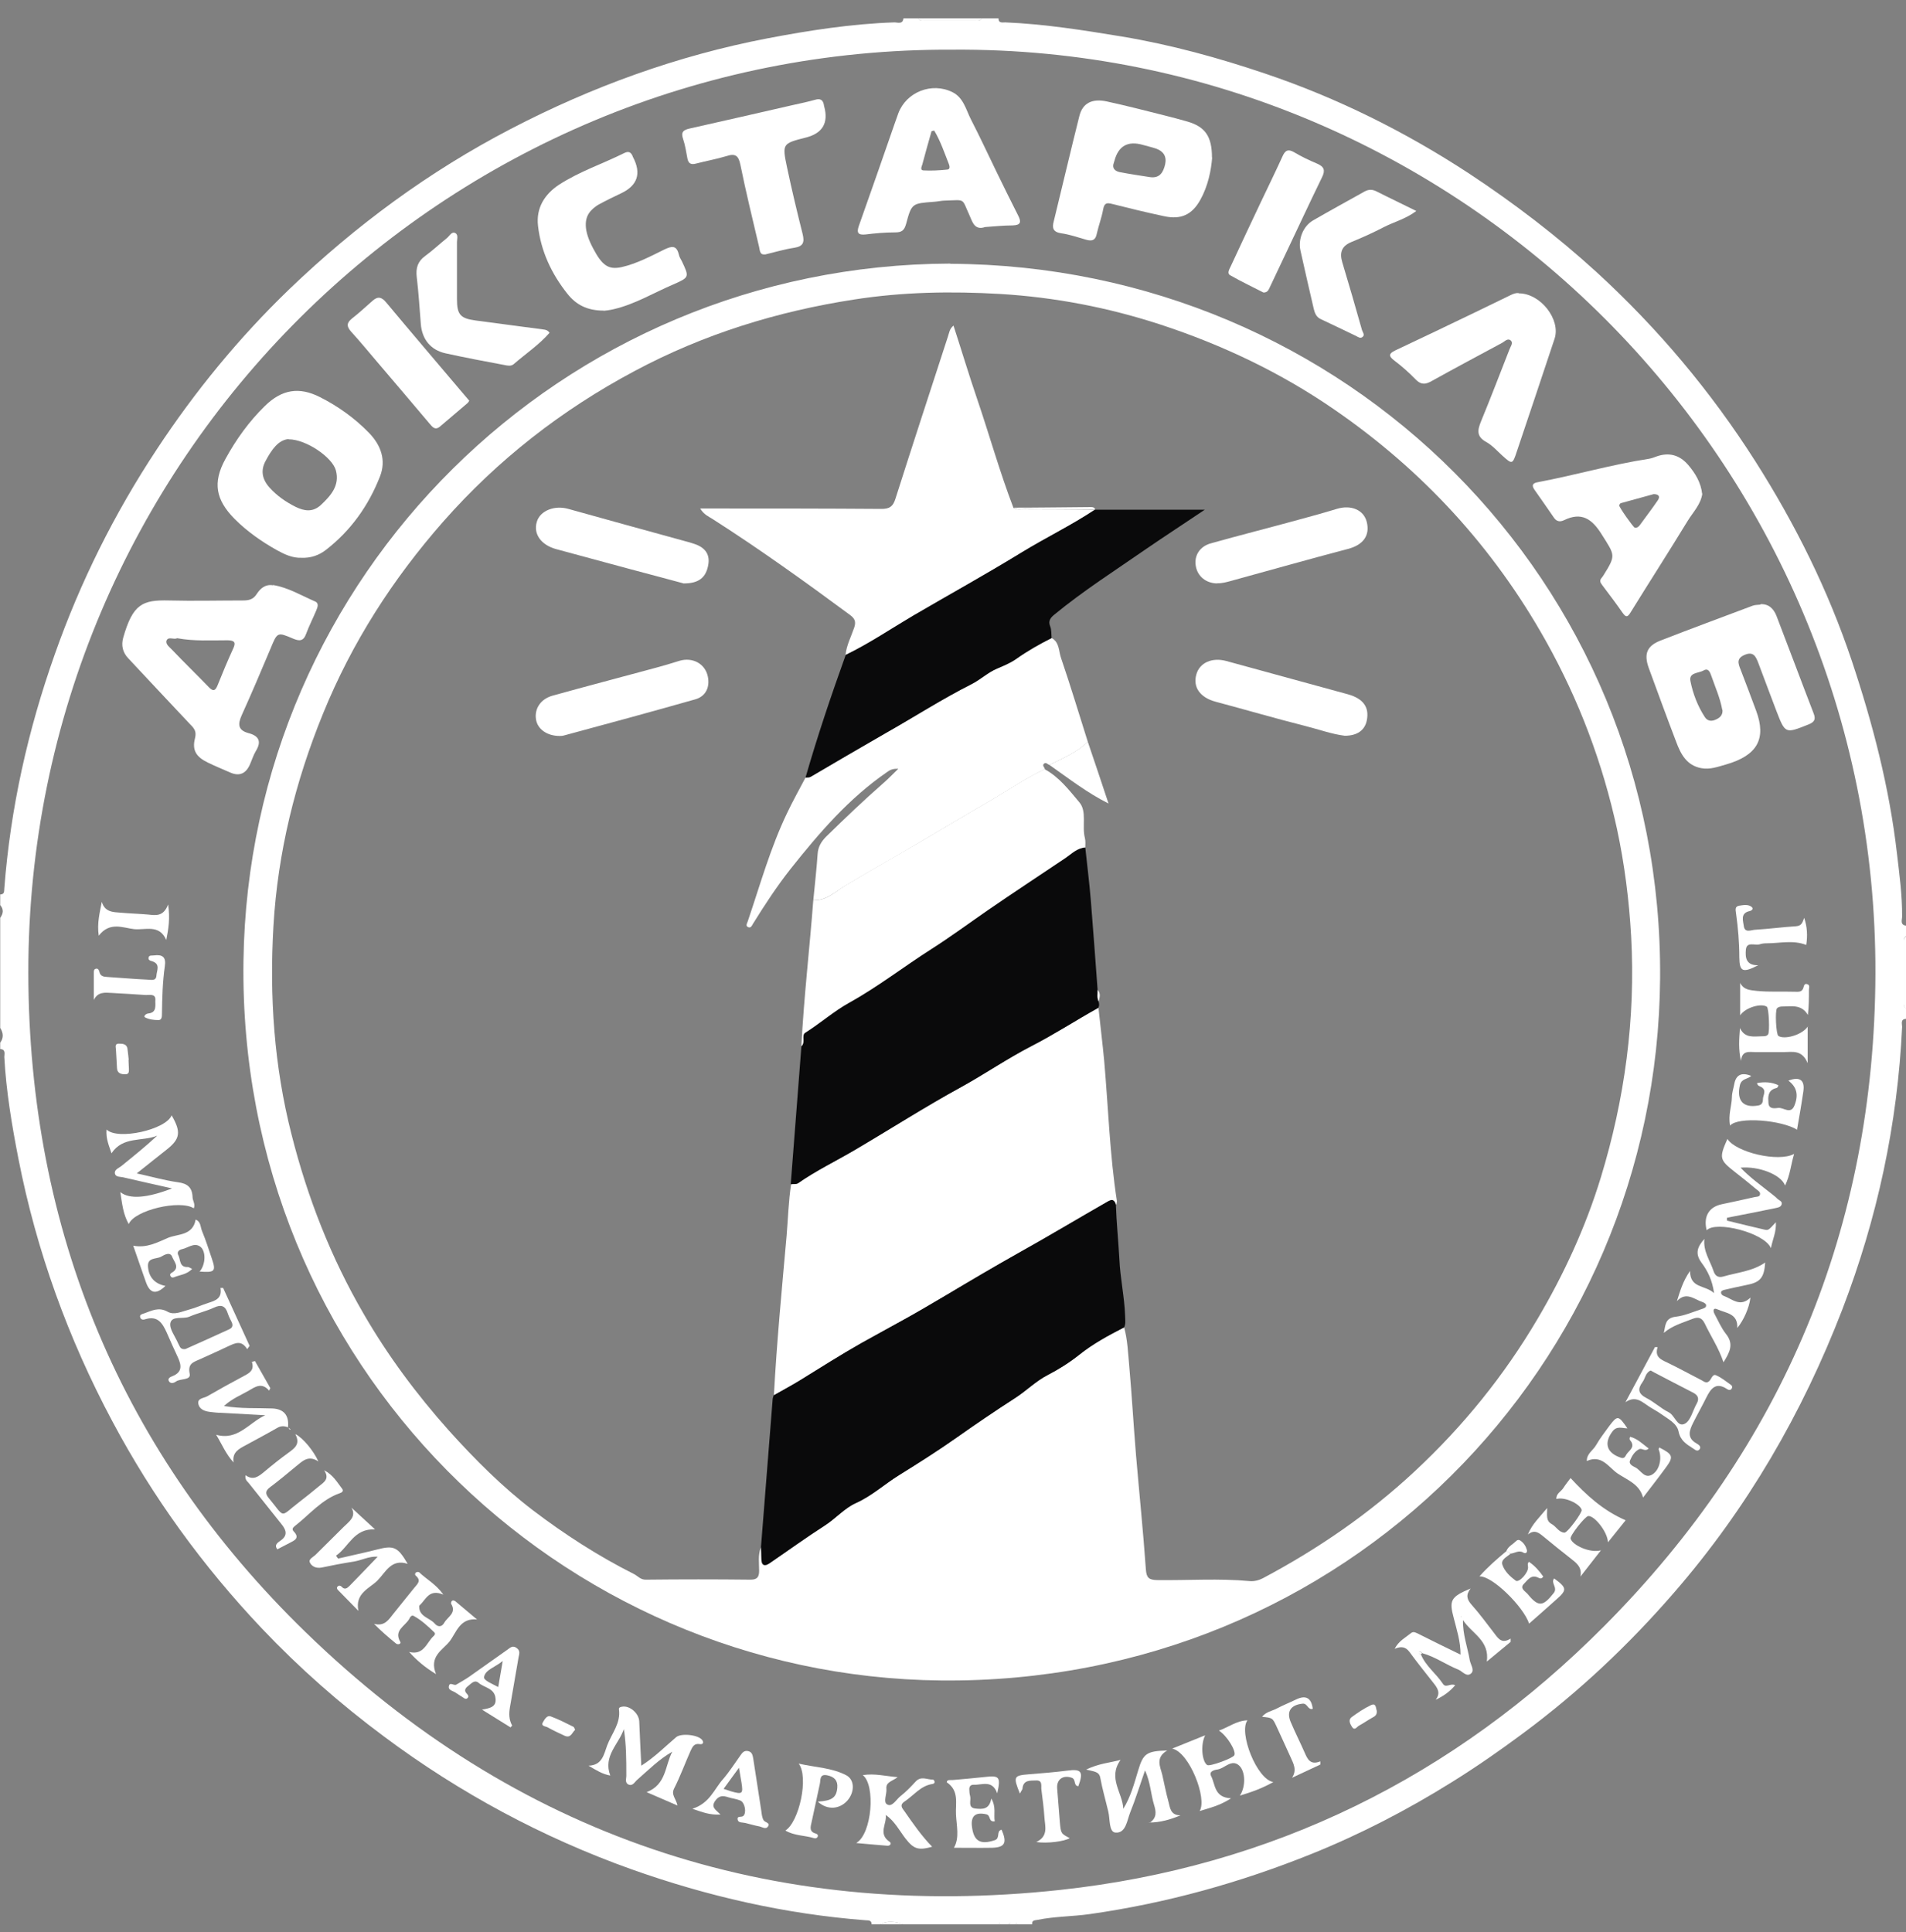 <svg width="73" height="74" viewBox="0 0 73 74" fill="none" xmlns="http://www.w3.org/2000/svg">
<rect x="0" y="0" width="73" height="74" fill="#808080" stroke="none"/>
<g clip-path="url(#clip0_649_6502)">
<path d="M33.383 73.7C33.383 73.535 33.265 73.551 33.155 73.543C30.073 73.307 27.093 72.623 24.192 71.593C20.78 70.374 17.619 68.676 14.718 66.514C13.035 65.264 11.471 63.888 10.032 62.371C7.768 59.98 5.849 57.339 4.301 54.43C2.61 51.261 1.399 47.912 0.708 44.39C0.456 43.1 0.236 41.795 0.165 40.482C0.165 40.364 0.228 40.191 0.008 40.176V39.932C0.149 39.743 0.126 39.555 0.008 39.366V35.152C0.126 34.987 0.149 34.83 0.008 34.664V34.256C0.173 34.256 0.157 34.138 0.165 34.028C0.401 30.946 1.069 27.966 2.099 25.057C3.074 22.289 4.379 19.671 5.999 17.218C7.469 14.986 9.159 12.926 11.086 11.07C13.625 8.633 16.432 6.565 19.561 4.938C22.674 3.318 25.945 2.131 29.389 1.47C30.992 1.164 32.612 0.912 34.255 0.857C34.381 0.857 34.578 0.944 34.601 0.7H35.167C35.222 0.81 35.325 0.786 35.411 0.786C36.056 0.786 36.7 0.786 37.345 0.786C37.44 0.786 37.542 0.81 37.597 0.7H38.241C38.241 0.897 38.391 0.857 38.501 0.857C40.01 0.92 41.489 1.156 42.974 1.4C44.853 1.714 46.678 2.217 48.47 2.823C51.237 3.758 53.84 5.056 56.285 6.659C57.999 7.792 59.626 9.034 61.144 10.418C63.495 12.572 65.523 14.986 67.229 17.666C68.754 20.064 70.02 22.604 70.924 25.308C71.726 27.714 72.363 30.159 72.654 32.691C72.748 33.493 72.858 34.295 72.851 35.105C72.851 35.23 72.764 35.419 73 35.451V35.859C72.929 35.891 72.913 35.954 72.913 36.025C72.913 36.834 72.913 37.636 72.913 38.446C72.913 38.517 72.929 38.58 73 38.611V39.02C72.78 39.036 72.851 39.209 72.851 39.327C72.678 43.061 71.899 46.662 70.563 50.145C69.03 54.123 66.922 57.763 64.116 60.995C62.378 63 60.468 64.8 58.337 66.38C57.449 67.041 56.544 67.67 55.609 68.251C53.895 69.321 52.102 70.249 50.231 71.003C47.495 72.104 44.673 72.89 41.74 73.307C41.08 73.401 40.404 73.393 39.743 73.527C39.641 73.551 39.515 73.527 39.531 73.7H38.965L38.925 73.645L38.886 73.7H38.721C38.697 73.621 38.666 73.621 38.642 73.7H38.32C38.297 73.629 38.265 73.637 38.241 73.7H34.593C34.295 73.59 33.996 73.551 33.705 73.7H33.383ZM36.496 1.903C17.061 1.801 1.061 17.588 1.085 37.267C1.101 47.126 4.662 55.672 11.707 62.512C19.718 70.296 29.499 73.59 40.624 72.379C48.722 71.499 55.703 68.055 61.45 62.268C68.306 55.373 71.797 46.992 71.829 37.29C71.891 17.674 55.868 1.761 36.488 1.903H36.496Z" fill="white"/>
<path d="M73 38.619C72.929 38.588 72.913 38.525 72.913 38.454C72.913 37.644 72.913 36.842 72.913 36.032C72.913 35.962 72.929 35.899 73 35.867V38.619Z" fill="white"/>
<path d="M37.596 0.7C37.541 0.81 37.439 0.786 37.345 0.786C36.7 0.786 36.055 0.786 35.411 0.786C35.316 0.786 35.214 0.81 35.167 0.7H37.596Z" fill="white"/>
<path d="M33.705 73.7C34.004 73.55 34.303 73.59 34.593 73.7H33.705Z" fill="white"/>
<path d="M38.241 73.7C38.265 73.637 38.296 73.629 38.32 73.7H38.241Z" fill="white"/>
<path d="M38.65 73.7C38.674 73.621 38.705 73.621 38.729 73.7H38.65Z" fill="white"/>
<path d="M38.886 73.7L38.925 73.645L38.964 73.7H38.886Z" fill="white"/>
<path d="M36.402 10.103C51.537 10.174 63.7 22.258 63.582 37.471C63.471 52.252 51.537 64.517 36.033 64.36C21.417 64.21 9.113 52.236 9.325 36.803C9.529 22.077 21.488 10.15 36.394 10.095L36.402 10.103ZM43.054 50.837C43.187 51.316 43.203 51.82 43.25 52.315C43.352 53.455 43.415 54.595 43.51 55.735C43.635 57.197 43.785 58.652 43.887 60.106C43.91 60.429 44.005 60.507 44.312 60.515C45.499 60.531 46.686 60.444 47.865 60.554C48.03 60.57 48.219 60.523 48.368 60.444C50.483 59.32 52.441 57.976 54.194 56.34C56.042 54.618 57.614 52.677 58.896 50.499C59.902 48.793 60.728 47 61.309 45.105C62.229 42.094 62.646 39.012 62.473 35.859C62.394 34.468 62.221 33.1 61.931 31.748C61.38 29.216 60.476 26.818 59.21 24.554C57.198 20.961 54.485 18.012 51.104 15.685C49.052 14.27 46.819 13.209 44.445 12.43C42.448 11.778 40.404 11.385 38.321 11.259C36.449 11.149 34.578 11.18 32.715 11.471C29.759 11.927 26.944 12.8 24.31 14.207C21.519 15.693 19.066 17.604 16.975 19.978C15.041 22.179 13.484 24.601 12.376 27.321C11.306 29.939 10.638 32.652 10.473 35.466C10.316 38.155 10.496 40.821 11.165 43.446C11.778 45.868 12.674 48.164 13.932 50.326C14.86 51.93 15.961 53.408 17.195 54.791C18.186 55.892 19.247 56.954 20.411 57.842C21.621 58.762 22.911 59.595 24.287 60.287C24.436 60.366 24.538 60.507 24.743 60.499C26.079 60.484 27.416 60.484 28.752 60.499C29.012 60.499 29.075 60.382 29.075 60.154C29.075 59.863 29.027 59.556 29.138 59.273C29.138 59.422 29.153 59.572 29.153 59.713C29.153 59.957 29.279 60.004 29.46 59.878C30.175 59.399 30.867 58.888 31.591 58.424C31.999 58.164 32.337 57.771 32.762 57.575C33.375 57.292 33.863 56.843 34.429 56.498C35.176 56.034 35.923 55.562 36.646 55.051C37.385 54.532 38.124 54.029 38.879 53.541C39.303 53.266 39.657 52.905 40.113 52.669C40.538 52.449 40.939 52.197 41.316 51.898C41.843 51.474 42.44 51.151 43.038 50.845L43.054 50.837Z" fill="white"/>
<path d="M10.465 22.407C11.039 22.502 11.542 22.808 12.069 23.036C12.234 23.107 12.155 23.272 12.108 23.39C11.982 23.689 11.833 23.98 11.723 24.279C11.62 24.569 11.455 24.554 11.227 24.459C10.622 24.2 10.622 24.208 10.363 24.837C10.001 25.694 9.639 26.551 9.254 27.4C9.105 27.738 9.112 27.966 9.513 28.076C9.907 28.178 10.032 28.39 9.796 28.768C9.702 28.925 9.647 29.114 9.568 29.287C9.411 29.638 9.16 29.738 8.814 29.585C8.531 29.46 8.24 29.342 7.965 29.208C7.509 28.988 7.351 28.729 7.469 28.273C7.532 28.021 7.446 27.903 7.296 27.754C6.502 26.912 5.708 26.063 4.914 25.214C4.694 24.986 4.639 24.711 4.718 24.428C5.087 23.123 5.464 22.973 6.471 22.997C7.414 23.021 8.358 22.997 9.301 22.997C9.537 22.997 9.702 22.958 9.836 22.745C9.969 22.541 10.158 22.368 10.449 22.415L10.465 22.407ZM6.785 24.444C6.652 24.506 6.455 24.373 6.384 24.522C6.321 24.664 6.494 24.782 6.589 24.884C7.053 25.371 7.532 25.835 8.004 26.323C8.177 26.503 8.255 26.441 8.334 26.244C8.523 25.772 8.719 25.301 8.932 24.837C9.042 24.601 8.979 24.53 8.727 24.522C8.083 24.522 7.438 24.562 6.793 24.444H6.785Z" fill="white"/>
<path d="M67.425 23.139C67.755 23.123 67.936 23.327 68.039 23.587C68.518 24.829 68.982 26.079 69.462 27.321C69.556 27.557 69.485 27.659 69.265 27.746C68.377 28.1 68.377 28.107 68.039 27.235C67.803 26.622 67.575 26 67.339 25.379C67.245 25.136 67.15 24.939 66.82 25.081C66.505 25.214 66.568 25.403 66.663 25.639C66.867 26.166 67.064 26.692 67.26 27.219C67.661 28.296 67.307 28.933 66.105 29.279C65.798 29.365 65.491 29.483 65.161 29.42C64.603 29.318 64.375 28.886 64.202 28.422C63.84 27.478 63.494 26.527 63.148 25.584C62.952 25.041 63.078 24.735 63.604 24.53C64.776 24.074 65.947 23.642 67.119 23.201C67.213 23.162 67.331 23.17 67.433 23.154L67.425 23.139ZM65.963 27.188C65.884 26.739 65.696 26.323 65.546 25.89C65.499 25.757 65.436 25.568 65.248 25.678C65.059 25.788 64.674 25.749 64.744 26.087C64.839 26.566 65.019 27.038 65.295 27.463C65.397 27.62 65.554 27.636 65.719 27.557C65.884 27.486 65.987 27.376 65.971 27.188H65.963Z" fill="white"/>
<path d="M11.55 21.362C11.211 21.377 10.905 21.236 10.606 21.071C10.017 20.741 9.466 20.355 8.987 19.876C8.263 19.145 8.137 18.484 8.633 17.58C9.042 16.833 9.537 16.141 10.15 15.544C10.795 14.915 11.455 14.805 12.249 15.206C12.949 15.559 13.586 16.015 14.136 16.581C14.592 17.053 14.797 17.627 14.553 18.248C14.113 19.372 13.429 20.332 12.469 21.071C12.21 21.267 11.903 21.377 11.55 21.362ZM11.046 16.817C10.661 16.849 10.402 17.226 10.182 17.635C9.969 18.012 10.04 18.358 10.323 18.673C10.606 18.987 10.944 19.223 11.322 19.412C11.66 19.577 11.982 19.624 12.289 19.341C12.674 18.979 13.02 18.594 12.863 18.012C12.729 17.517 11.73 16.825 11.054 16.825L11.046 16.817Z" fill="white"/>
<path d="M46.426 6.031C46.387 6.526 46.269 7.123 45.97 7.658C45.648 8.232 45.224 8.421 44.579 8.279C43.918 8.138 43.266 7.98 42.613 7.815C42.401 7.76 42.299 7.76 42.252 8.012C42.197 8.326 42.079 8.633 42.008 8.947C41.961 9.199 41.835 9.246 41.607 9.183C41.285 9.089 40.962 8.979 40.632 8.932C40.325 8.884 40.294 8.719 40.357 8.484C40.687 7.139 41.002 5.787 41.34 4.442C41.465 3.947 41.827 3.766 42.385 3.884C43.148 4.049 43.903 4.246 44.657 4.435C44.933 4.505 45.2 4.576 45.475 4.655C46.151 4.851 46.419 5.213 46.419 6.038L46.426 6.031ZM44.052 6.785C44.422 6.832 44.555 6.597 44.626 6.29C44.689 5.991 44.563 5.795 44.28 5.692C44.115 5.637 43.942 5.598 43.777 5.551C43.2 5.383 42.836 5.585 42.684 6.156C42.684 6.156 42.668 6.211 42.66 6.235C42.582 6.439 42.7 6.549 42.873 6.589C43.266 6.667 43.659 6.722 44.052 6.785Z" fill="white"/>
<path d="M37.73 8.696C37.314 8.837 37.243 8.484 37.125 8.232C36.826 7.579 36.991 7.658 36.205 7.682C36.056 7.682 35.914 7.721 35.765 7.729C34.931 7.792 34.916 7.784 34.703 8.578C34.633 8.829 34.531 8.9 34.287 8.9C33.909 8.9 33.532 8.932 33.155 8.979C32.864 9.01 32.801 8.916 32.895 8.649C33.359 7.344 33.815 6.031 34.271 4.718C34.318 4.592 34.358 4.466 34.405 4.34C34.711 3.523 35.686 3.137 36.48 3.53C36.905 3.743 36.999 4.207 37.188 4.576C37.526 5.229 37.833 5.897 38.155 6.557C38.43 7.123 38.713 7.697 38.996 8.256C39.122 8.499 39.098 8.625 38.784 8.633C38.43 8.633 38.084 8.672 37.723 8.696H37.73ZM35.781 5.001L35.678 5.024C35.56 5.449 35.435 5.873 35.325 6.298C35.301 6.376 35.23 6.518 35.364 6.526C35.67 6.542 35.977 6.526 36.284 6.494C36.386 6.487 36.378 6.376 36.347 6.298C36.174 5.858 36.024 5.409 35.781 5.001Z" fill="white"/>
<path d="M65.201 18.893C65.146 19.317 64.847 19.608 64.635 19.954C63.92 21.126 63.181 22.274 62.457 23.445C62.347 23.626 62.284 23.665 62.151 23.477C61.899 23.115 61.632 22.761 61.364 22.407C61.286 22.305 61.254 22.227 61.349 22.124C61.364 22.108 61.38 22.085 61.396 22.061C61.899 21.259 61.86 21.283 61.349 20.473C60.979 19.876 60.578 19.593 59.902 19.923C59.753 19.994 59.619 19.978 59.517 19.828C59.273 19.475 59.029 19.121 58.778 18.767C58.668 18.61 58.668 18.508 58.896 18.468C60.319 18.201 61.718 17.792 63.149 17.572C63.251 17.556 63.354 17.517 63.456 17.478C63.935 17.313 64.336 17.431 64.659 17.808C64.934 18.13 65.146 18.484 65.193 18.916L65.201 18.893ZM63.338 18.924C62.929 19.034 62.505 19.152 62.08 19.27C62.048 19.278 62.025 19.325 62.017 19.357C62.001 19.412 62.552 20.19 62.607 20.206C62.701 20.23 62.764 20.167 62.811 20.104C63.039 19.789 63.275 19.483 63.495 19.16C63.582 19.027 63.55 18.932 63.346 18.924H63.338Z" fill="white"/>
<path d="M58.172 11.235C59.005 11.235 59.783 12.242 59.54 12.973C59.06 14.412 58.58 15.858 58.093 17.297C57.928 17.792 57.92 17.792 57.535 17.446C57.338 17.265 57.15 17.053 56.922 16.927C56.536 16.715 56.591 16.464 56.725 16.133C57.102 15.221 57.448 14.309 57.81 13.389C57.849 13.279 57.959 13.146 57.873 13.051C57.747 12.926 57.629 13.083 57.519 13.138C56.615 13.625 55.711 14.105 54.822 14.6C54.586 14.734 54.413 14.734 54.217 14.53C53.965 14.27 53.69 14.026 53.399 13.806C53.171 13.633 53.195 13.539 53.439 13.421C54.476 12.934 55.506 12.438 56.536 11.943C56.977 11.73 57.409 11.518 57.849 11.306C57.959 11.251 58.069 11.212 58.164 11.227L58.172 11.235Z" fill="white"/>
<path d="M23.122 11.896C22.485 11.896 22.061 11.668 21.731 11.251C21.125 10.488 20.716 9.623 20.606 8.649C20.528 7.972 20.85 7.446 21.408 7.076C22.195 6.565 23.083 6.274 23.916 5.858C24.081 5.779 24.168 5.834 24.231 5.983C24.231 5.999 24.239 6.007 24.247 6.023C24.572 6.646 24.417 7.108 23.783 7.406C23.5 7.54 23.224 7.674 22.949 7.823C22.847 7.878 22.745 7.957 22.659 8.043C22.344 8.35 22.36 8.845 22.713 9.506C23.067 10.182 23.311 10.339 23.814 10.229C24.396 10.095 24.923 9.812 25.45 9.553C25.733 9.419 25.913 9.388 26 9.749C26.016 9.836 26.071 9.922 26.118 10.009C26.401 10.614 26.409 10.622 25.78 10.897C25.025 11.22 24.317 11.652 23.508 11.841C23.35 11.88 23.193 11.896 23.122 11.903V11.896Z" fill="white"/>
<path d="M29.302 9.741C29.097 9.773 29.105 9.592 29.074 9.458C28.83 8.413 28.571 7.367 28.358 6.314C28.288 5.968 28.17 5.865 27.832 5.976C27.446 6.093 27.045 6.164 26.652 6.266C26.471 6.314 26.369 6.266 26.33 6.078C26.283 5.826 26.243 5.567 26.165 5.331C26.07 5.064 26.165 4.977 26.416 4.922C27.729 4.631 29.042 4.324 30.355 4.026C30.646 3.963 30.937 3.9 31.22 3.821C31.432 3.758 31.527 3.837 31.558 4.034C31.558 4.049 31.558 4.057 31.566 4.073C31.739 4.707 31.506 5.105 30.866 5.268C29.962 5.496 29.954 5.504 30.143 6.408C30.324 7.265 30.528 8.114 30.741 8.963C30.819 9.285 30.764 9.435 30.418 9.49C30.049 9.545 29.687 9.655 29.294 9.749L29.302 9.741Z" fill="white"/>
<path d="M54.241 8.083C53.832 8.389 53.392 8.499 53.007 8.696C52.598 8.908 52.181 9.097 51.757 9.27C51.379 9.427 51.3 9.679 51.41 10.048C51.67 10.913 51.922 11.778 52.165 12.643C52.189 12.721 52.283 12.823 52.189 12.902C52.102 12.981 52.008 12.902 51.929 12.863C51.481 12.65 51.033 12.43 50.577 12.218C50.412 12.139 50.357 11.99 50.318 11.833C50.145 11.086 49.972 10.339 49.807 9.592C49.712 9.168 49.909 8.664 50.286 8.444C50.939 8.067 51.599 7.705 52.26 7.336C52.417 7.249 52.558 7.249 52.716 7.328C53.195 7.572 53.683 7.8 54.233 8.075L54.241 8.083Z" fill="white"/>
<path d="M21.055 12.737C20.654 13.201 20.135 13.547 19.672 13.948C19.569 14.034 19.436 14.003 19.318 13.979C18.563 13.838 17.808 13.696 17.061 13.531C16.495 13.405 16.165 12.996 16.118 12.415C16.071 11.809 16.031 11.204 15.961 10.606C15.921 10.268 16 10.009 16.283 9.804C16.574 9.592 16.841 9.34 17.124 9.112C17.219 9.034 17.305 8.845 17.447 8.932C17.564 9.002 17.494 9.183 17.502 9.309C17.502 10.024 17.502 10.74 17.502 11.455C17.502 12.045 17.627 12.194 18.209 12.273C19.074 12.391 19.947 12.501 20.812 12.619C20.89 12.627 20.977 12.643 21.047 12.745L21.055 12.737Z" fill="white"/>
<path d="M17.973 15.347C17.941 15.394 17.926 15.426 17.894 15.449C17.548 15.748 17.195 16.039 16.849 16.338C16.66 16.495 16.558 16.346 16.455 16.228C15.779 15.426 15.103 14.632 14.419 13.83C14.097 13.452 13.782 13.067 13.444 12.698C13.279 12.509 13.263 12.375 13.476 12.202C13.751 11.99 14.01 11.746 14.27 11.518C14.474 11.337 14.623 11.377 14.796 11.589C15.787 12.776 16.794 13.956 17.792 15.135C17.855 15.206 17.91 15.276 17.973 15.347Z" fill="white"/>
<path d="M48.392 11.204C47.983 10.992 47.542 10.787 47.118 10.543C46.976 10.465 47.094 10.3 47.149 10.174C47.519 9.38 47.888 8.586 48.266 7.792C48.549 7.194 48.84 6.604 49.115 5.999C49.217 5.763 49.327 5.692 49.571 5.834C49.846 5.999 50.145 6.141 50.444 6.266C50.719 6.384 50.766 6.526 50.632 6.793C50.16 7.76 49.705 8.743 49.241 9.718C49.036 10.142 48.84 10.575 48.635 10.999C48.588 11.094 48.557 11.204 48.392 11.204Z" fill="white"/>
<path d="M67.04 49.712C66.993 50.09 66.781 50.569 66.537 50.86C66.569 50.294 66.097 50.294 65.775 50.145C65.602 50.066 65.61 50.216 65.665 50.318C65.806 50.577 65.924 50.86 66.105 51.088C66.419 51.481 66.246 51.796 66.01 52.173C65.822 51.615 65.523 51.175 65.295 50.695C65.185 50.467 65.051 50.42 64.816 50.514C64.438 50.664 64.053 50.766 63.723 51.049C63.793 50.782 63.754 50.475 64.186 50.428C64.525 50.389 64.855 50.239 65.193 50.129C65.264 50.106 65.366 50.074 65.342 49.972C65.334 49.925 65.248 49.878 65.193 49.862C64.886 49.76 64.58 49.453 64.226 49.831C64.352 49.437 64.454 49.068 64.729 48.675C64.729 49.351 65.295 49.202 65.649 49.524C65.578 49.013 65.397 48.667 65.169 48.36C64.902 47.999 65.02 47.739 65.279 47.448C65.224 47.92 65.499 48.282 65.633 48.691C65.696 48.879 65.822 48.942 66.01 48.887C66.545 48.73 67.119 48.691 67.607 48.352C67.567 48.942 67.418 49.115 66.875 49.217C66.6 49.272 66.325 49.335 66.05 49.398C65.987 49.414 65.908 49.437 65.916 49.516C65.916 49.555 65.971 49.618 66.01 49.626C66.341 49.744 66.647 50.082 67.04 49.697V49.712Z" fill="white"/>
<path d="M6.573 42.715C6.943 43.352 6.903 43.619 6.384 44.028C6.023 44.319 5.653 44.602 5.237 44.94C5.818 45.066 6.306 45.208 6.809 45.278C7.179 45.325 7.359 45.475 7.375 45.844C7.375 45.986 7.493 46.12 7.422 46.277C6.903 45.939 5.15 46.34 4.93 46.882C4.71 46.489 4.678 46.096 4.608 45.656C4.961 45.939 5.638 45.884 6.589 45.514C5.921 45.365 5.323 45.231 4.718 45.09C4.608 45.066 4.435 45.082 4.403 44.956C4.364 44.799 4.537 44.744 4.639 44.665C5.103 44.288 5.575 43.91 6.023 43.494C5.449 43.729 4.71 43.509 4.27 44.17C4.183 43.895 4.049 43.619 4.081 43.258C4.498 43.682 6.361 43.266 6.573 42.715Z" fill="white"/>
<path d="M54.421 63.361C54.602 63.809 55.003 64.093 55.263 64.486C55.381 64.666 55.538 64.454 55.734 64.541C55.522 64.792 55.286 64.957 54.987 65.099C55.192 64.832 55.05 64.643 54.901 64.454C54.594 64.061 54.28 63.676 53.989 63.275C53.84 63.07 53.667 63.039 53.415 63.149C53.572 62.842 53.832 62.717 54.044 62.544C54.138 62.465 54.241 62.536 54.343 62.583C54.854 62.842 55.373 63.094 55.939 63.369C55.939 62.85 55.789 62.41 55.679 61.97C55.498 61.294 55.553 61.16 56.324 60.837C56.127 61.089 56.19 61.262 56.355 61.451C56.67 61.805 56.945 62.182 57.236 62.559C57.385 62.756 57.519 62.968 57.857 62.756V62.882L56.945 63.636C57.063 62.827 56.363 62.559 56.033 62.048C56.017 62.591 56.206 63.078 56.293 63.589C56.324 63.754 56.481 63.959 56.348 64.085C56.175 64.25 56.01 64.006 55.852 63.943C55.381 63.754 54.964 63.448 54.469 63.314C54.437 63.275 54.382 63.22 54.351 63.275C54.311 63.338 54.39 63.346 54.429 63.361H54.421ZM55.955 61.899L55.939 61.922H55.962V61.899H55.955Z" fill="white"/>
<path d="M25.945 69.148L24.766 68.637C25.529 68.346 25.466 67.615 25.749 67.088C25.238 67.379 24.837 67.788 24.404 68.165C24.31 68.244 24.231 68.417 24.074 68.346C23.917 68.275 23.995 68.11 23.988 67.984C23.988 67.402 23.988 66.813 23.893 66.223C23.697 66.805 23.091 67.253 23.374 68C23.084 67.953 22.832 67.796 22.541 67.623C23.076 67.607 23.131 67.174 23.256 66.844C23.429 66.388 23.783 65.995 23.705 65.46C23.697 65.397 23.76 65.374 23.815 65.366C24.106 65.303 24.467 65.61 24.483 65.924C24.507 66.475 24.53 67.017 24.562 67.623C25.081 67.292 25.474 66.891 25.898 66.53C26.095 66.365 26.779 66.443 26.904 66.655C26.967 66.758 26.904 66.813 26.802 66.797C26.582 66.758 26.519 66.907 26.448 67.056C26.236 67.536 26.055 68.031 25.82 68.495C25.694 68.739 25.89 68.88 25.945 69.14V69.148Z" fill="white"/>
<path d="M66.144 46.748C66.624 46.866 67.103 46.984 67.583 47.094C67.732 47.126 67.74 47.11 68.015 46.811C68.039 47.173 67.897 47.448 67.826 47.802C67.583 47.212 65.712 46.741 65.366 47.118C65.232 46.591 65.452 46.222 65.947 46.12C66.372 46.033 66.789 45.939 67.213 45.844C67.284 45.829 67.394 45.844 67.41 45.742C67.425 45.648 67.339 45.601 67.276 45.553C67.009 45.333 66.734 45.105 66.458 44.893C65.853 44.421 65.837 44.351 66.16 43.619C66.482 44.13 68.109 44.523 68.715 44.193C68.589 44.61 68.566 44.995 68.369 45.404C68.212 44.98 67.355 44.657 66.663 44.72C67.04 45.113 67.457 45.404 67.85 45.719C67.921 45.782 67.999 45.829 68.062 45.899C68.125 45.97 68.282 46.002 68.235 46.135C68.196 46.245 68.062 46.253 67.96 46.277C67.355 46.403 66.749 46.52 66.144 46.638V46.741V46.748Z" fill="white"/>
<path d="M69.234 39.295V40.718C69.014 40.191 68.653 40.294 68.322 40.294C67.961 40.294 67.591 40.294 67.23 40.294C67.001 40.294 66.719 40.215 66.679 40.632C66.577 40.191 66.608 39.798 66.64 39.374C66.836 39.783 67.182 39.688 67.497 39.688C67.576 39.688 67.662 39.688 67.717 39.618C67.788 39.523 67.748 38.603 67.67 38.556C67.457 38.415 66.852 38.58 66.648 38.886V37.644C66.789 37.919 67.033 37.919 67.292 37.951C67.78 37.998 68.26 37.967 68.747 37.982C68.865 37.982 68.999 38.006 69.061 37.856C69.093 37.778 69.093 37.636 69.234 37.699C69.329 37.739 69.282 37.841 69.282 37.919C69.282 38.226 69.282 38.533 69.242 38.871C68.991 38.446 68.598 38.548 68.244 38.548C68.181 38.548 68.102 38.572 68.063 38.611C67.976 38.698 68.024 39.61 68.11 39.673C68.322 39.822 69.006 39.657 69.242 39.311L69.234 39.295Z" fill="white"/>
<path d="M18.288 62.025C17.604 61.946 17.478 62.536 17.211 62.874C16.951 63.196 16.424 63.44 16.7 64.116C16.275 63.857 15.968 63.597 15.67 63.267C16.236 63.408 16.338 62.905 16.605 62.661C16.645 62.63 16.684 62.567 16.637 62.52C16.393 62.284 16.149 62.056 15.851 61.891C15.756 61.836 15.701 61.946 15.67 62.009C15.512 62.284 15.072 62.441 15.332 62.882C15.371 62.952 15.253 63.007 15.166 62.944C14.883 62.709 14.6 62.473 14.325 62.19C14.734 62.3 14.891 62.025 15.072 61.797C15.332 61.474 15.599 61.144 15.858 60.822C15.968 60.68 16.157 60.547 15.929 60.35C15.882 60.311 15.89 60.248 15.945 60.216C15.968 60.201 16.031 60.201 16.055 60.216C16.33 60.484 16.684 60.657 16.983 61.073C16.432 60.837 16.314 61.262 16.078 61.474C16.071 61.482 16.055 61.498 16.055 61.506C16.039 61.922 16.456 61.954 16.652 62.182C16.762 62.316 16.92 62.323 17.014 62.151C17.14 61.922 17.494 61.781 17.281 61.427C17.266 61.404 17.281 61.349 17.297 61.325C17.336 61.278 17.391 61.294 17.439 61.325C17.722 61.561 17.997 61.797 18.28 62.032L18.288 62.025Z" fill="white"/>
<path d="M11.023 54.658C10.881 54.611 10.755 54.603 10.614 54.689C10.22 54.917 9.812 55.13 9.411 55.35C9.151 55.491 8.884 55.617 8.947 56.01C8.648 55.688 8.499 55.31 8.279 54.949C9.104 55.185 9.537 54.485 10.158 54.202C9.592 54.17 9.025 54.139 8.459 54.108C8.326 54.108 8.192 54.092 8.058 54.076C7.846 54.052 7.634 53.982 7.595 53.754C7.563 53.549 7.807 53.549 7.933 53.478C8.412 53.203 8.892 52.936 9.379 52.677C9.592 52.566 9.741 52.449 9.647 52.158L9.765 52.126L10.354 53.164L10.307 53.258C10.024 52.928 9.772 53.117 9.529 53.258C9.23 53.431 8.9 53.557 8.577 53.848C9.23 53.958 9.827 53.919 10.425 53.942C10.865 53.958 11.078 54.202 11.03 54.658H11.023Z" fill="white"/>
<path d="M12.957 59.69C13.452 59.572 13.955 59.469 14.442 59.344C15.079 59.178 15.236 59.241 15.614 59.894C14.985 59.682 14.765 60.224 14.458 60.531C14.167 60.83 13.585 61.01 13.727 61.694C13.467 61.427 13.2 61.16 12.941 60.892C12.902 60.853 12.886 60.798 12.941 60.751C12.988 60.712 13.043 60.727 13.082 60.767C13.2 60.9 13.295 60.83 13.389 60.735C13.743 60.374 14.097 60.004 14.466 59.619C14.136 59.595 13.845 59.76 13.546 59.807C13.137 59.87 12.721 59.949 12.32 60.035C12.115 60.075 11.942 59.996 11.871 59.847C11.801 59.713 11.997 59.635 12.084 59.548C12.438 59.194 12.791 58.848 13.145 58.495C13.365 58.274 13.664 58.093 13.46 57.74L14.364 58.573C13.546 58.534 13.357 59.249 12.87 59.58L12.941 59.682L12.957 59.69Z" fill="white"/>
<path d="M44.02 69.816C44.319 69.627 44.28 69.384 44.201 69.124C44.075 68.715 44.067 68.275 43.855 67.803C43.651 68.385 43.493 68.904 43.289 69.407C43.163 69.722 43.124 70.217 42.723 70.186C42.464 70.162 42.519 69.667 42.448 69.384C42.346 68.951 42.22 68.519 42.141 68.086C42.094 67.835 41.889 67.851 41.599 67.772C42.094 67.536 42.495 67.513 42.919 67.402C42.416 68.094 42.998 68.66 43.022 69.274C43.305 68.818 43.438 68.314 43.588 67.819C43.784 67.159 43.902 67.064 44.704 67.041C44.24 67.316 44.437 67.654 44.516 67.976C44.594 68.314 44.657 68.66 44.751 68.998C44.814 69.227 44.822 69.525 45.215 69.525C44.814 69.69 44.437 69.8 44.012 69.8L44.02 69.816Z" fill="white"/>
<path d="M11.33 54.933C11.613 55.082 12.014 55.57 12.194 55.971C11.809 55.719 11.589 55.955 11.345 56.152C11.015 56.427 10.685 56.702 10.339 56.961C10.174 57.087 10.15 57.197 10.284 57.362C10.944 58.157 10.693 58.117 11.44 57.543C11.707 57.339 11.966 57.127 12.226 56.914C12.407 56.765 12.635 56.639 12.415 56.309C12.761 56.49 12.91 56.765 13.098 57.009C13.154 57.079 13.138 57.142 13.028 57.182C12.32 57.425 11.856 58.007 11.29 58.447C11.22 58.502 11.172 58.565 11.243 58.644C11.502 58.911 11.274 58.998 11.078 59.1C10.929 59.178 10.779 59.257 10.622 59.336C10.488 59.163 10.646 59.076 10.74 59.006C11.054 58.793 10.944 58.573 10.771 58.361C10.363 57.842 9.946 57.331 9.537 56.812C9.474 56.733 9.372 56.67 9.403 56.498C9.71 56.718 9.914 56.537 10.134 56.356C10.433 56.104 10.74 55.861 11.054 55.633C11.29 55.46 11.51 55.303 11.314 54.933H11.33Z" fill="white"/>
<path d="M44.893 66.97L46.158 66.459C45.97 66.829 46.041 67.473 46.237 67.599C46.331 67.662 47.22 67.34 47.275 67.222C47.353 67.064 47 66.483 46.685 66.278C47.055 66.152 47.353 65.901 47.778 65.885C47.432 66.341 48.132 68.149 48.769 68.251C48.328 68.495 47.951 68.629 47.487 68.77C47.715 68.432 47.707 67.843 47.456 67.615C47.173 67.363 46.921 67.709 46.654 67.764C46.551 67.78 46.284 67.819 46.386 68.023C46.551 68.338 46.496 68.841 47.149 68.873C46.717 69.156 46.324 69.242 45.946 69.36C46.245 68.888 45.553 67.112 44.9 66.97H44.893Z" fill="white"/>
<path d="M62.26 58.227L61.584 59.069C61.576 58.675 61.065 58.039 60.829 58.062C60.703 58.078 60.121 58.817 60.153 58.927C60.216 59.171 60.892 59.493 61.316 59.375L60.53 60.382C60.609 59.996 60.342 59.839 60.121 59.658C59.783 59.391 59.445 59.124 59.115 58.848C58.934 58.699 58.769 58.565 58.518 58.77C58.675 58.377 58.958 58.117 59.257 57.755C59.257 58.031 59.202 58.243 59.43 58.369C59.603 58.463 59.697 58.683 59.917 58.699C60.035 58.707 60.609 57.921 60.578 57.826C60.507 57.583 59.909 57.315 59.61 57.41C59.595 57.197 59.791 57.127 59.878 56.985C59.964 56.851 60.066 56.726 60.153 56.608C60.758 57.26 61.395 57.85 62.268 58.227H62.26Z" fill="white"/>
<path d="M9.466 51.67C9.246 51.309 9.002 51.442 8.758 51.552C8.381 51.725 8.004 51.906 7.626 52.071C7.39 52.173 7.186 52.236 7.265 52.614C7.32 52.873 6.903 52.787 6.738 52.912C6.675 52.96 6.549 53.007 6.478 52.912C6.4 52.794 6.518 52.739 6.596 52.708C6.982 52.559 6.958 52.299 6.816 51.992C6.667 51.678 6.526 51.356 6.384 51.033C6.227 50.687 6.046 50.381 5.574 50.522C5.511 50.546 5.401 50.562 5.37 50.452C5.338 50.342 5.448 50.326 5.519 50.302C5.81 50.2 6.077 50.043 6.423 50.239C6.675 50.381 6.974 50.224 7.249 50.153C7.493 50.09 7.728 49.98 7.972 49.901C8.239 49.815 8.515 49.736 8.444 49.327H8.546L9.56 51.544L9.474 51.662L9.466 51.67ZM7.052 51.67C7.052 51.67 7.107 51.67 7.131 51.654C7.681 51.411 8.232 51.159 8.782 50.908C8.9 50.852 8.931 50.766 8.876 50.64C8.821 50.53 8.766 50.428 8.727 50.31C8.633 50.011 8.475 49.948 8.192 50.082C7.886 50.224 7.555 50.294 7.249 50.428C7.005 50.53 6.596 50.381 6.526 50.664C6.478 50.892 6.706 51.175 6.816 51.434C6.84 51.481 6.864 51.529 6.887 51.576C6.919 51.639 6.974 51.67 7.052 51.67Z" fill="white"/>
<path d="M62.253 53.706L63.385 51.592H63.487C63.369 51.961 63.597 52.063 63.849 52.181C64.297 52.394 64.73 52.637 65.178 52.865C65.264 52.912 65.359 52.999 65.469 52.889C65.547 52.81 65.594 52.614 65.72 52.669C65.924 52.755 66.105 52.904 66.294 53.038C66.341 53.07 66.357 53.125 66.326 53.18C66.278 53.251 66.215 53.243 66.153 53.203C65.72 52.912 65.524 53.18 65.351 53.526C65.193 53.848 65.013 54.163 64.847 54.493C64.706 54.776 64.596 55.067 64.973 55.279C65.036 55.318 65.17 55.389 65.099 55.499C65.005 55.625 64.91 55.507 64.824 55.46C64.58 55.303 64.36 55.169 64.289 54.823C64.226 54.508 63.88 54.343 63.621 54.155C63.479 54.052 63.322 53.974 63.173 53.879C62.906 53.706 62.654 53.431 62.261 53.699L62.253 53.706ZM63.22 52.488C63.016 52.574 63.016 52.794 62.906 52.936C62.717 53.195 62.74 53.376 63.055 53.541C63.354 53.691 63.605 53.934 63.904 54.084C64.156 54.202 64.234 54.681 64.533 54.524C64.753 54.406 64.832 54.029 64.973 53.777C65.099 53.565 65.036 53.431 64.832 53.329C64.336 53.078 63.849 52.818 63.361 52.566C63.314 52.543 63.267 52.511 63.22 52.488Z" fill="white"/>
<path d="M32.801 70.579C33.398 70.233 33.54 68.362 33.044 67.984C33.508 67.913 33.901 68.023 34.381 68.063C34.169 68.22 33.925 68.251 33.949 68.503C33.972 68.715 33.815 69.022 33.98 69.108C34.169 69.219 34.326 68.92 34.483 68.794C34.696 68.629 34.884 68.432 35.065 68.236C35.277 68 35.513 68.165 35.741 68.157C35.757 68.157 35.796 68.212 35.796 68.244C35.796 68.314 35.733 68.322 35.678 68.33C35.246 68.409 34.986 68.77 34.641 68.998C34.452 69.124 34.538 69.234 34.641 69.368C34.971 69.84 35.293 70.311 35.702 70.728C35.167 70.877 34.994 70.814 34.68 70.413C34.444 70.107 34.271 69.753 33.925 69.509C33.972 69.855 33.618 70.233 34.074 70.539C34.161 70.602 34.09 70.697 33.988 70.689C33.634 70.665 33.28 70.626 32.809 70.587L32.801 70.579Z" fill="white"/>
<path d="M63.149 55.468C63.015 55.617 62.897 55.452 62.787 55.499C62.606 55.586 62.504 55.759 62.434 55.924C62.363 56.081 62.544 56.152 62.646 56.207C62.85 56.317 62.992 56.655 63.291 56.466C63.574 56.285 63.66 55.829 63.526 55.507C63.526 55.491 63.542 55.46 63.55 55.436C64.077 55.703 64.108 55.79 63.801 56.207C63.526 56.584 63.235 56.954 62.929 57.355C62.795 56.836 62.316 56.678 61.946 56.427C61.608 56.191 61.341 55.696 60.775 55.955C60.767 55.672 61.018 55.546 61.128 55.35C61.278 55.09 61.459 54.854 61.632 54.618C61.954 54.194 61.985 54.202 62.331 54.705C62.119 54.697 61.922 54.603 61.757 54.823C61.419 55.271 61.537 55.648 62.08 55.829C62.221 55.877 62.253 55.766 62.292 55.703C62.386 55.554 62.606 55.452 62.481 55.224C62.449 55.169 62.379 55.137 62.434 55.027C62.717 55.098 62.913 55.303 63.133 55.468H63.149Z" fill="white"/>
<path d="M68.841 43.273C68.243 42.896 66.569 42.755 66.262 43.108C66.183 42.7 66.325 42.361 66.333 42.016C66.333 41.858 66.388 41.701 66.419 41.536C66.482 41.164 66.7 41.054 67.072 41.206C66.93 41.339 66.702 41.3 66.639 41.56C66.506 42.141 66.757 42.448 67.347 42.338C67.481 42.314 67.52 42.22 67.52 42.102C67.52 41.945 67.677 41.764 67.457 41.63C67.402 41.599 67.323 41.599 67.292 41.481C67.583 41.426 67.85 41.442 68.11 41.56C68.102 41.678 68.023 41.67 67.96 41.693C67.701 41.795 67.716 42.031 67.732 42.244C67.748 42.487 67.968 42.448 68.11 42.432C68.314 42.409 68.589 42.7 68.731 42.33C68.888 41.929 68.817 41.63 68.495 41.387C68.927 41.221 69.132 41.363 69.069 41.795C68.998 42.283 68.912 42.778 68.825 43.273H68.841Z" fill="white"/>
<path d="M7.634 48.714C7.886 48.439 7.901 47.889 7.65 47.731C7.422 47.59 7.194 47.794 6.974 47.841C6.856 47.865 6.761 47.951 6.832 48.077C6.919 48.25 6.864 48.541 7.194 48.525C7.241 48.525 7.28 48.565 7.359 48.596C7.155 48.816 6.887 48.824 6.659 48.919C6.604 48.942 6.549 48.919 6.526 48.864C6.494 48.801 6.541 48.761 6.588 48.738C6.903 48.549 6.667 48.321 6.596 48.14C6.518 47.92 6.29 48.062 6.18 48.124C5.999 48.234 5.637 48.14 5.669 48.517C5.7 48.926 5.936 49.17 6.337 49.249C5.983 49.587 5.747 49.547 5.59 49.107C5.425 48.651 5.276 48.195 5.103 47.708C5.614 47.81 6.03 47.582 6.431 47.409C6.809 47.252 7.383 47.33 7.493 46.709C7.697 46.788 7.673 46.992 7.736 47.142C7.878 47.488 7.996 47.849 8.114 48.203C8.279 48.691 8.232 48.745 7.634 48.698V48.714Z" fill="white"/>
<path d="M31.338 68.998C31.865 68.967 32.038 68.841 32.069 68.464C32.093 68.189 31.951 68.047 31.684 67.992C31.385 67.929 31.432 68.165 31.401 68.314C31.291 68.802 31.197 69.289 31.086 69.777C31.039 69.973 30.984 70.154 31.252 70.225C31.307 70.241 31.346 70.288 31.314 70.351C31.283 70.406 31.236 70.414 31.173 70.398C30.819 70.288 30.426 70.311 30.08 70.107C30.607 69.777 30.984 68.063 30.591 67.544C31.244 67.693 31.865 67.701 32.415 67.992C32.737 68.165 32.737 68.629 32.462 68.951C32.171 69.289 31.7 69.337 31.338 69.014V68.998Z" fill="white"/>
<path d="M38.359 70.068C38.579 70.579 38.493 70.752 37.997 70.767C37.518 70.775 37.03 70.767 36.535 70.767C36.755 70.39 36.637 69.934 36.614 69.494C36.59 69.077 36.747 68.582 36.26 68.259C36.276 68.141 36.393 68.181 36.48 68.173C36.897 68.134 37.313 68.102 37.73 68.055C38.28 67.992 38.335 68.055 38.194 68.684C38.005 68.149 37.612 68.37 37.282 68.354C37.164 68.354 37.117 68.432 37.125 68.542C37.125 68.621 37.133 68.707 37.156 68.786C37.203 68.959 37.046 69.234 37.368 69.266C37.62 69.289 37.895 69.313 37.966 68.88C38.162 69.211 38.052 69.486 38.099 69.753C37.848 69.793 37.958 69.525 37.777 69.486C37.368 69.391 37.172 69.541 37.227 69.966C37.298 70.524 37.557 70.657 38.099 70.477C38.32 70.406 38.147 70.123 38.359 70.076V70.068Z" fill="white"/>
<path d="M27.596 69.494C27.179 69.517 26.912 69.407 26.519 69.273C27.187 69.061 27.352 68.519 27.69 68.141C27.934 67.858 28.138 67.536 28.358 67.229C28.429 67.127 28.5 67.033 28.649 67.064C28.799 67.096 28.822 67.206 28.846 67.332C28.948 68.008 29.058 68.684 29.16 69.368C29.176 69.486 29.184 69.604 29.247 69.714C29.302 69.8 29.506 69.808 29.42 69.942C29.333 70.091 29.176 69.957 29.05 69.942C28.877 69.91 28.712 69.855 28.539 69.816C28.437 69.792 28.288 69.816 28.256 69.706C28.209 69.525 28.398 69.612 28.468 69.549C28.602 69.431 28.531 69.038 28.358 68.959C28.209 68.896 28.044 68.88 27.894 68.833C27.682 68.763 27.533 68.763 27.383 68.983C27.226 69.219 27.407 69.305 27.596 69.494ZM28.303 67.701L27.714 68.511C27.847 68.558 27.926 68.582 27.997 68.605C28.437 68.731 28.468 68.7 28.398 68.267C28.374 68.11 28.343 67.953 28.303 67.709V67.701Z" fill="white"/>
<path d="M19.546 66.152L18.46 65.476C18.783 65.421 19.019 65.366 18.979 65.044C18.94 64.651 18.555 64.643 18.335 64.454C18.17 64.312 18.044 64.486 17.918 64.58C17.824 64.651 17.769 64.745 17.863 64.847C17.918 64.91 17.981 64.973 17.894 65.044C17.831 65.091 17.769 65.036 17.714 64.996C17.619 64.942 17.533 64.879 17.446 64.824C17.344 64.753 17.148 64.737 17.195 64.564C17.234 64.407 17.383 64.572 17.478 64.517C17.635 64.423 17.808 64.328 17.957 64.226C18.453 63.88 18.94 63.526 19.435 63.18C19.538 63.11 19.632 63 19.789 63.117C19.939 63.228 19.884 63.346 19.86 63.479C19.75 64.116 19.64 64.753 19.53 65.39C19.49 65.633 19.49 65.861 19.616 66.089L19.538 66.168L19.546 66.152ZM19.255 63.613C18.948 63.864 18.594 63.943 18.539 64.226C18.515 64.36 18.854 64.486 19.082 64.611L19.255 63.613Z" fill="white"/>
<path d="M57.849 59.509C57.716 59.627 57.472 59.729 57.543 59.933C57.629 60.185 57.841 60.381 58.054 60.539C58.179 60.625 58.541 60.232 58.525 60.02C58.525 59.957 58.486 59.894 58.557 59.815C58.785 59.965 58.958 60.169 59.107 60.381C59.036 60.484 58.974 60.452 58.911 60.421C58.643 60.287 58.51 60.515 58.368 60.657C58.187 60.83 58.423 60.947 58.51 61.05C58.926 61.561 59.099 61.529 59.508 61.01C59.673 60.798 59.382 60.633 59.524 60.452C60.019 60.814 60.027 60.892 59.595 61.27C59.257 61.569 58.919 61.875 58.565 62.182C58.352 61.537 57.15 60.342 56.662 60.374C57 59.996 57.338 59.705 57.676 59.422C57.739 59.422 57.802 59.438 57.841 59.501L57.849 59.509Z" fill="white"/>
<path d="M3.593 38.305C3.593 37.959 3.593 37.613 3.593 37.267C3.593 37.196 3.593 37.117 3.671 37.102C3.75 37.078 3.789 37.149 3.805 37.212C3.837 37.385 3.962 37.408 4.104 37.416C4.615 37.448 5.126 37.495 5.637 37.518C5.771 37.518 5.975 37.589 5.991 37.369C5.999 37.18 6.156 36.929 5.841 36.819C5.763 36.795 5.668 36.779 5.692 36.669C5.716 36.567 5.826 36.606 5.896 36.591C6.219 36.551 6.368 36.646 6.313 37.007C6.227 37.605 6.211 38.218 6.203 38.824C6.203 38.926 6.203 39.075 6.061 39.067C5.889 39.067 5.708 39.044 5.558 38.965C5.48 38.926 5.59 38.824 5.668 38.816C6.03 38.784 5.936 38.486 5.951 38.289C5.959 38.045 5.723 38.116 5.582 38.108C5.149 38.077 4.725 38.053 4.293 38.029C4.025 38.014 3.75 37.974 3.593 38.297V38.305Z" fill="white"/>
<path d="M39.059 68.684C38.8 68.039 38.824 68 39.405 67.953C39.901 67.913 40.396 67.874 40.891 67.811C41.418 67.74 41.505 67.858 41.3 68.409C41.104 68.393 41.222 68.149 41.049 68.086C40.711 67.969 40.459 68.149 40.49 68.503C40.53 68.936 40.553 69.36 40.593 69.793C40.632 70.225 40.64 70.225 40.97 70.398C40.766 70.524 40.113 70.61 39.688 70.547C40.16 70.327 40.026 69.95 40.003 69.62C39.979 69.258 39.932 68.896 39.885 68.535C39.869 68.393 39.94 68.173 39.673 68.189C39.453 68.197 39.193 68.165 39.162 68.495C39.162 68.542 39.114 68.582 39.067 68.684H39.059Z" fill="white"/>
<path d="M69.1 35.152C69.218 35.498 69.234 35.836 69.179 36.19C68.675 35.993 68.172 36.127 67.677 36.127C67.583 36.127 67.488 36.135 67.394 36.166C67.213 36.221 66.899 36.048 66.867 36.37C66.844 36.646 66.852 36.976 67.339 36.968C66.741 37.275 66.624 37.212 66.616 36.669C66.616 36.103 66.568 35.537 66.49 34.979C66.474 34.853 66.435 34.719 66.608 34.688C66.765 34.664 66.938 34.625 67.079 34.727C67.174 34.798 67.103 34.869 67.017 34.892C66.639 34.971 66.765 35.27 66.789 35.474C66.828 35.742 67.072 35.616 67.221 35.608C67.748 35.577 68.267 35.506 68.786 35.474C69.014 35.459 69.037 35.317 69.1 35.152Z" fill="white"/>
<path d="M50.562 67.583L49.485 68.086C49.681 67.788 49.54 67.544 49.43 67.3C49.249 66.907 49.076 66.514 48.895 66.129C48.738 65.791 48.738 65.791 48.337 65.751C48.486 65.563 48.706 65.531 48.879 65.445C49.131 65.311 49.39 65.209 49.65 65.083C50.017 64.91 50.227 65.031 50.279 65.445C50.09 65.508 50.082 65.225 49.886 65.248C49.446 65.295 49.265 65.539 49.43 65.94C49.595 66.333 49.791 66.718 49.964 67.112C50.074 67.363 50.177 67.615 50.57 67.457V67.567L50.562 67.583Z" fill="white"/>
<path d="M6.439 34.633C6.518 35.175 6.455 35.569 6.368 36.001C6.101 35.38 5.55 35.631 5.134 35.584C4.709 35.537 4.206 35.285 3.782 35.836C3.711 35.356 3.821 34.955 3.899 34.539C4.017 34.94 4.34 34.932 4.631 34.955C4.977 34.987 5.33 34.995 5.676 35.026C5.967 35.057 6.258 35.112 6.439 34.641V34.633Z" fill="white"/>
<path d="M22.03 66.247C21.904 66.357 21.865 66.585 21.621 66.475C21.401 66.373 21.181 66.27 20.969 66.152C20.898 66.113 20.701 66.113 20.796 65.956C20.858 65.854 20.945 65.681 21.094 65.736C21.393 65.846 21.684 65.995 21.967 66.137C21.991 66.152 21.999 66.2 22.022 66.239L22.03 66.247Z" fill="white"/>
<path d="M52.731 65.539C52.739 65.665 52.676 65.72 52.59 65.767C52.401 65.869 52.228 65.995 52.039 66.097C51.961 66.144 51.882 66.294 51.78 66.137C51.709 66.026 51.63 65.869 51.764 65.767C52 65.594 52.244 65.429 52.511 65.303C52.715 65.209 52.692 65.429 52.731 65.523V65.539Z" fill="white"/>
<path d="M4.922 40.585C4.93 40.758 4.93 40.836 4.937 40.923C4.937 41.033 4.953 41.151 4.788 41.143C4.631 41.143 4.489 41.103 4.481 40.907C4.466 40.679 4.458 40.451 4.442 40.223C4.442 40.121 4.379 39.979 4.536 39.971C4.67 39.971 4.851 39.964 4.882 40.168C4.906 40.341 4.922 40.514 4.93 40.593L4.922 40.585Z" fill="white"/>
<path d="M57.85 59.509C57.818 59.446 57.755 59.438 57.685 59.43C57.732 59.281 57.85 59.194 57.968 59.108C58.046 59.053 58.117 58.919 58.235 59.006C58.361 59.092 58.439 59.218 58.479 59.359C58.502 59.462 58.431 59.517 58.345 59.462C58.164 59.352 58.015 59.493 57.85 59.501V59.509Z" fill="white"/>
<path d="M11.015 54.658L11.125 54.736L11.101 54.76L11.023 54.65L11.015 54.658Z" fill="white"/>
<path d="M29.145 59.257C29.294 57.37 29.443 55.476 29.593 53.589C29.593 53.534 29.624 53.486 29.632 53.431C29.962 53.243 30.3 53.062 30.623 52.865C31.409 52.386 32.187 51.883 32.981 51.434C33.477 51.159 33.988 50.868 34.491 50.601C35.08 50.279 35.662 49.933 36.236 49.595C37.148 49.06 38.052 48.518 38.972 47.999C40.128 47.346 41.268 46.662 42.424 46.01C42.612 45.9 42.683 45.97 42.738 46.135C42.762 46.827 42.833 47.527 42.872 48.219C42.903 48.95 43.068 49.673 43.092 50.404C43.092 50.554 43.123 50.703 43.053 50.837C42.455 51.144 41.858 51.466 41.331 51.89C40.953 52.189 40.553 52.441 40.128 52.661C39.672 52.897 39.318 53.258 38.894 53.534C38.139 54.021 37.392 54.524 36.661 55.043C35.937 55.554 35.191 56.026 34.444 56.49C33.885 56.836 33.398 57.292 32.777 57.567C32.352 57.756 32.014 58.149 31.605 58.416C30.882 58.88 30.182 59.383 29.475 59.87C29.294 59.996 29.168 59.957 29.168 59.705C29.168 59.556 29.16 59.407 29.152 59.265L29.145 59.257Z" fill="#0A0A0B"/>
<path d="M54.421 63.361C54.382 63.346 54.303 63.33 54.343 63.275C54.374 63.228 54.429 63.275 54.461 63.314C54.445 63.33 54.437 63.346 54.421 63.361Z" fill="white"/>
<path d="M55.955 61.899L55.962 61.929L55.94 61.922L55.955 61.899Z" fill="white"/>
<path d="M42.747 46.135C42.692 45.97 42.621 45.899 42.432 46.01C41.277 46.67 40.144 47.354 38.981 47.999C38.061 48.517 37.149 49.052 36.245 49.595C35.671 49.933 35.089 50.279 34.499 50.601C33.996 50.876 33.485 51.159 32.99 51.434C32.196 51.883 31.41 52.386 30.631 52.865C30.309 53.062 29.971 53.243 29.641 53.431C29.751 51.387 29.947 49.351 30.128 47.315C30.183 46.662 30.199 46.002 30.301 45.349C30.395 45.341 30.506 45.357 30.576 45.31C31.268 44.83 32.023 44.468 32.738 44.044C34.099 43.242 35.435 42.393 36.819 41.63C37.731 41.127 38.588 40.537 39.516 40.058C40.388 39.61 41.214 39.067 42.071 38.596C42.141 39.272 42.228 39.956 42.291 40.632C42.448 42.424 42.503 44.225 42.778 46.002C42.778 46.041 42.763 46.08 42.763 46.12L42.747 46.135Z" fill="white"/>
<path d="M42.055 38.603C41.198 39.083 40.364 39.625 39.5 40.066C38.572 40.545 37.715 41.135 36.803 41.638C35.419 42.393 34.09 43.25 32.722 44.052C31.999 44.476 31.244 44.838 30.56 45.318C30.49 45.365 30.38 45.341 30.285 45.357C30.419 43.596 30.56 41.835 30.694 40.074C30.859 39.932 30.678 39.657 30.843 39.555C31.417 39.193 31.936 38.737 32.51 38.415C33.619 37.801 34.617 37.023 35.679 36.347C36.402 35.883 37.109 35.364 37.825 34.869C38.808 34.193 39.806 33.532 40.797 32.872C41.033 32.715 41.245 32.487 41.567 32.463C41.638 33.139 41.725 33.823 41.78 34.499C41.874 35.639 41.953 36.779 42.039 37.919C42.047 38.069 42.008 38.218 42.078 38.36C42.102 38.446 42.11 38.533 42.055 38.611V38.603Z" fill="#0A0A0B"/>
<path d="M32.384 25.081C32.423 24.711 32.596 24.389 32.714 24.043C32.793 23.815 32.745 23.689 32.549 23.547C30.827 22.274 29.097 21.032 27.289 19.876C27.14 19.781 26.959 19.711 26.817 19.475C26.998 19.475 27.14 19.475 27.281 19.475C29.443 19.475 31.598 19.475 33.76 19.491C34.066 19.491 34.2 19.404 34.294 19.105C34.955 17.03 35.631 14.962 36.307 12.886C36.354 12.753 36.362 12.595 36.519 12.47C36.826 13.413 37.109 14.357 37.423 15.276C37.895 16.66 38.288 18.075 38.815 19.451C38.949 19.546 39.098 19.498 39.24 19.506C40.136 19.506 41.032 19.514 41.928 19.522C41.024 20.127 40.041 20.599 39.122 21.165C37.769 21.998 36.37 22.761 34.994 23.571C34.121 24.082 33.288 24.648 32.384 25.088V25.081Z" fill="white"/>
<path d="M31.15 34.476C31.205 33.886 31.276 33.296 31.315 32.707C31.331 32.432 31.457 32.227 31.645 32.038C32.361 31.339 33.076 30.655 33.831 29.994C34.012 29.837 34.177 29.664 34.405 29.444C34.193 29.436 34.091 29.483 33.973 29.57C32.51 30.576 31.37 31.905 30.277 33.281C29.751 33.949 29.287 34.657 28.839 35.38C28.799 35.451 28.76 35.545 28.666 35.514C28.54 35.466 28.611 35.372 28.642 35.278C29.114 33.886 29.507 32.471 30.144 31.142C30.364 30.678 30.616 30.23 30.851 29.782C30.914 29.774 30.993 29.782 31.048 29.751C31.999 29.192 32.951 28.634 33.91 28.084C35.011 27.455 36.072 26.771 37.204 26.205C37.55 26.032 37.841 25.749 38.187 25.607C38.446 25.497 38.69 25.403 38.918 25.238C39.35 24.931 39.806 24.672 40.278 24.436C40.585 24.601 40.545 24.947 40.64 25.206C41.002 26.268 41.324 27.337 41.662 28.406C41.245 28.823 40.711 29.035 40.2 29.295C40.129 29.287 40.066 29.177 39.987 29.247C39.901 29.318 40.011 29.389 40.019 29.46C39.288 29.798 38.627 30.262 37.935 30.663C37.008 31.197 36.096 31.748 35.176 32.29C34.24 32.84 33.297 33.367 32.369 33.925C31.999 34.145 31.653 34.499 31.158 34.476H31.15Z" fill="white"/>
<path d="M40.277 24.436C39.806 24.672 39.35 24.931 38.917 25.238C38.689 25.395 38.438 25.497 38.186 25.607C37.84 25.749 37.549 26.032 37.203 26.205C36.071 26.779 35.01 27.463 33.909 28.084C32.95 28.634 31.998 29.192 31.047 29.751C30.992 29.782 30.913 29.774 30.851 29.782C31.307 28.194 31.833 26.637 32.392 25.081C33.304 24.64 34.137 24.074 35.002 23.563C36.378 22.761 37.769 21.991 39.129 21.157C40.057 20.591 41.032 20.119 41.936 19.522C43.32 19.522 44.696 19.522 46.142 19.522C45.372 20.041 44.633 20.52 43.91 21.016C42.722 21.841 41.496 22.62 40.38 23.54C40.238 23.657 40.136 23.775 40.222 23.988C40.277 24.121 40.262 24.279 40.277 24.428V24.436Z" fill="#0A0A0B"/>
<path d="M31.149 34.476C31.645 34.507 31.991 34.153 32.36 33.925C33.288 33.367 34.231 32.833 35.167 32.29C36.087 31.748 36.999 31.197 37.926 30.663C38.618 30.262 39.279 29.798 40.01 29.46C40.568 29.759 40.946 30.262 41.339 30.726C41.638 31.079 41.433 31.637 41.551 32.093C41.582 32.212 41.567 32.337 41.567 32.455C41.252 32.471 41.04 32.699 40.796 32.864C39.806 33.532 38.807 34.185 37.824 34.861C37.109 35.356 36.409 35.875 35.678 36.339C34.617 37.015 33.618 37.794 32.51 38.407C31.928 38.729 31.417 39.185 30.843 39.547C30.678 39.649 30.858 39.924 30.693 40.066C30.788 38.195 31.008 36.339 31.149 34.476Z" fill="white"/>
<path d="M46.63 22.344C46.19 22.344 45.86 22.069 45.797 21.668C45.734 21.283 45.946 20.929 46.371 20.811C47.487 20.497 48.612 20.214 49.728 19.907C50.223 19.773 50.711 19.64 51.198 19.49C51.741 19.325 52.228 19.522 52.346 19.986C52.48 20.512 52.205 20.874 51.623 21.024C50.129 21.417 48.635 21.841 47.141 22.25C46.968 22.297 46.803 22.344 46.623 22.337L46.63 22.344Z" fill="white"/>
<path d="M26.157 22.337C25.584 22.179 24.884 21.998 24.184 21.81C23.225 21.55 22.266 21.291 21.306 21.032C20.725 20.874 20.418 20.45 20.56 19.986C20.685 19.553 21.244 19.341 21.77 19.491C23.256 19.907 24.75 20.316 26.236 20.725C26.354 20.756 26.472 20.788 26.582 20.827C26.999 20.961 27.187 21.22 27.132 21.598C27.054 22.109 26.779 22.352 26.165 22.344L26.157 22.337Z" fill="white"/>
<path d="M21.433 28.186C20.945 28.186 20.583 27.919 20.528 27.549C20.465 27.14 20.709 26.771 21.157 26.645C22.455 26.283 23.752 25.945 25.057 25.591C25.379 25.505 25.702 25.411 26.024 25.308C26.527 25.159 27.007 25.419 27.109 25.906C27.195 26.307 27.038 26.661 26.645 26.779C24.963 27.258 23.28 27.714 21.59 28.17C21.527 28.186 21.456 28.186 21.433 28.186Z" fill="white"/>
<path d="M51.505 28.178C51.033 28.123 50.506 27.934 49.98 27.801C48.832 27.51 47.7 27.18 46.552 26.873C45.97 26.716 45.679 26.323 45.821 25.827C45.946 25.379 46.426 25.167 46.968 25.316C48.517 25.741 50.074 26.166 51.623 26.59C52.212 26.755 52.456 27.085 52.346 27.604C52.267 27.966 51.984 28.178 51.505 28.178Z" fill="white"/>
<path d="M40.199 29.294C40.71 29.035 41.245 28.815 41.662 28.406C41.929 29.192 42.196 29.986 42.456 30.773C41.622 30.356 40.923 29.806 40.191 29.294H40.199Z" fill="white"/>
<path d="M41.937 19.514C41.04 19.514 40.144 19.514 39.248 19.498C39.106 19.498 38.949 19.546 38.823 19.443C39.806 19.443 40.789 19.427 41.779 19.42C41.85 19.42 41.913 19.427 41.944 19.506L41.937 19.514Z" fill="white"/>
<path d="M42.078 38.352C42.008 38.21 42.047 38.061 42.039 37.911C42.165 38.045 42.118 38.202 42.078 38.352Z" fill="white"/>
</g>
<defs>
<clipPath id="clip0_649_6502">
<rect width="73" height="73" fill="white" transform="translate(0 0.7)"/>
</clipPath>
</defs>
</svg>
